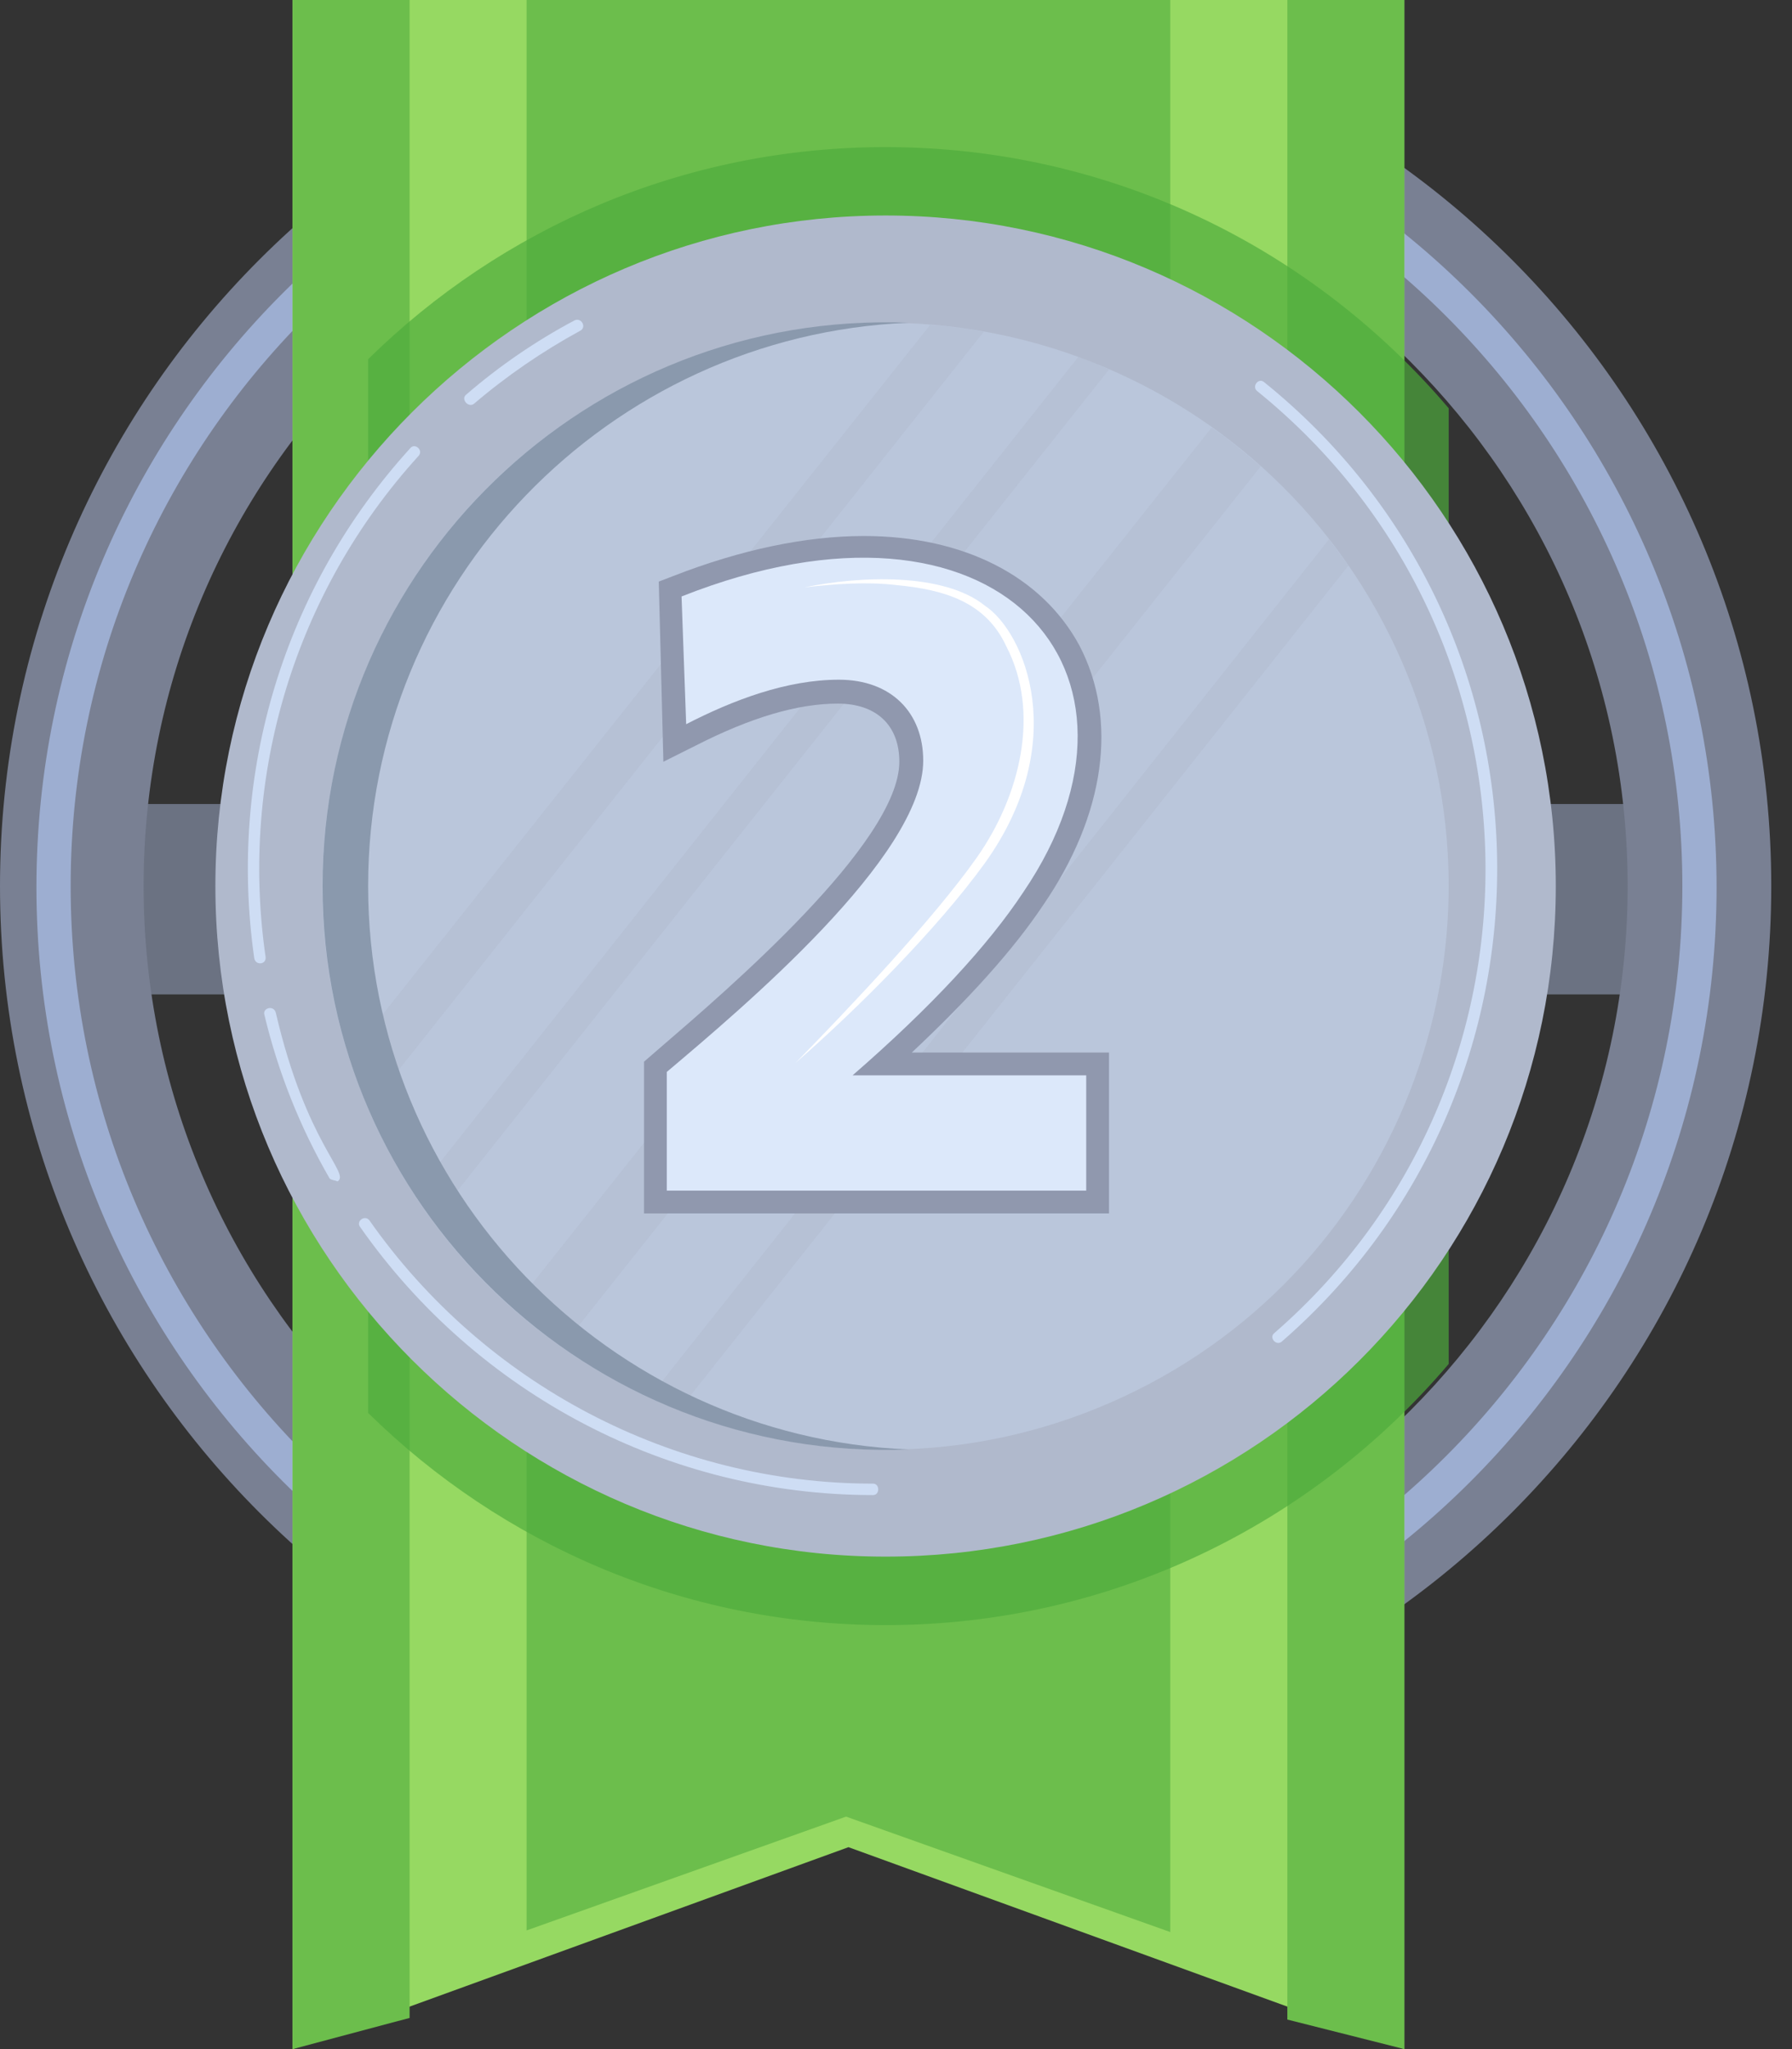 <svg width="21" height="24" viewBox="0 0 21 24" fill="none" xmlns="http://www.w3.org/2000/svg">
<rect x="0" y="0" width="21" height="24" fill="#333333" stroke="none"/>
<path d="M19.327 9.417H1.122V11.647H19.327V9.417Z" fill="#6B7282"/>
<path d="M10.378 0C4.648 0 0 4.648 0 10.378C0 16.108 4.648 20.757 10.378 20.757C16.108 20.757 20.757 16.108 20.757 10.378C20.757 4.648 16.108 0 10.378 0ZM10.378 19.074C5.583 19.074 1.683 15.173 1.683 10.378C1.683 5.583 5.583 1.683 10.378 1.683C15.173 1.683 19.074 5.583 19.074 10.378C19.074 15.173 15.173 19.074 10.378 19.074Z" fill="#798093"/>
<path d="M10.271 0.548C4.849 0.548 0.427 4.955 0.427 10.392C0.427 15.815 4.835 20.236 10.271 20.236C15.708 20.236 20.116 15.828 20.116 10.392C20.116 4.955 15.708 0.548 10.271 0.548ZM10.271 19.822C5.062 19.822 0.828 15.588 0.828 10.378C0.828 5.169 5.062 0.935 10.271 0.935C15.481 0.935 19.715 5.169 19.715 10.378C19.715 15.588 15.481 19.822 10.271 19.822Z" fill="#9DAED1"/>
<path d="M16.457 24L9.943 21.635L3.429 24V0H16.457V24Z" fill="#96D962"/>
<path d="M4.8 0H3.429V24L4.8 23.635V0Z" fill="#6CBE4C"/>
<path d="M15.086 0V23.654L16.457 24V0H15.086Z" fill="#6CBE4C"/>
<path d="M13.714 0H6.171V22.61L9.915 21.277L13.714 22.629V0Z" fill="#6CBE4C"/>
<path d="M13.161 16.361C16.465 14.824 17.897 10.899 16.359 7.595C14.822 4.292 10.897 2.86 7.593 4.397C4.29 5.935 2.858 9.859 4.395 13.163C5.933 16.467 9.857 17.899 13.161 16.361Z" fill="#9EA8BA"/>
<path opacity="0.68" d="M4.314 16.549C5.877 18.085 8.014 19.034 10.378 19.034C13.023 19.034 15.387 17.845 16.977 15.975V4.782C15.387 2.912 13.023 1.723 10.378 1.723C8.014 1.723 5.877 2.671 4.314 4.207V16.549Z" fill="#4FAC3D"/>
<path d="M10.378 18.232C6.051 18.232 2.524 14.706 2.524 10.378C2.524 6.051 6.051 2.524 10.378 2.524C14.706 2.524 18.232 6.051 18.232 10.378C18.232 14.719 14.719 18.232 10.378 18.232Z" fill="#B0B9CC"/>
<path d="M13.161 16.361C16.465 14.824 17.897 10.899 16.359 7.595C14.822 4.292 10.897 2.86 7.593 4.397C4.29 5.935 2.858 9.859 4.395 13.163C5.933 16.467 9.857 17.899 13.161 16.361Z" fill="#BAC6DB"/>
<g opacity="0.43">
<path d="M14.198 5.009L6.011 15.32C6.198 15.481 6.385 15.641 6.585 15.774L14.773 5.463C14.586 5.303 14.399 5.142 14.198 5.009Z" fill="#B0B9CC"/>
<path d="M15.574 6.318L7.613 16.362C7.734 16.416 7.84 16.469 7.961 16.509L15.801 6.625C15.734 6.532 15.654 6.425 15.574 6.318Z" fill="#B0B9CC"/>
<path d="M12.636 4.181L4.862 13.985C4.929 14.091 5.009 14.198 5.076 14.305L12.996 4.328C12.876 4.274 12.756 4.221 12.636 4.181Z" fill="#B0B9CC"/>
<path d="M10.899 3.807L4.087 12.382C4.154 12.582 4.234 12.796 4.314 12.983L11.527 3.887C11.327 3.847 11.113 3.82 10.899 3.807Z" fill="#B0B9CC"/>
</g>
<path d="M4.314 10.378C4.314 6.825 7.133 3.927 10.646 3.78C6.892 3.633 3.78 6.638 3.78 10.378C3.78 14.118 6.892 17.123 10.646 16.977C7.133 16.83 4.314 13.931 4.314 10.378Z" fill="#8A99AD"/>
<path d="M9.991 12.595H12.729V13.945H7.814V12.555C8.682 11.821 10.819 10.031 10.819 8.909C10.819 8.348 10.445 7.961 9.831 7.961C9.216 7.961 8.588 8.201 8.041 8.482L7.987 6.986C11.701 5.516 13.744 7.867 11.995 10.445C11.58 11.073 10.913 11.794 9.991 12.595Z" fill="#BAC6D8"/>
<path d="M9.991 12.595H12.729V13.945H7.814V12.555C8.682 11.821 10.819 10.031 10.819 8.909C10.819 8.348 10.445 7.961 9.831 7.961C9.216 7.961 8.588 8.201 8.041 8.482L7.987 6.986C11.701 5.516 13.744 7.867 11.995 10.445C11.58 11.073 10.913 11.794 9.991 12.595Z" fill="#BAC6D8"/>
<path d="M7.547 14.212V12.435L7.747 12.262C8.508 11.607 10.539 9.871 10.539 8.922C10.539 8.495 10.271 8.241 9.817 8.241C9.35 8.241 8.802 8.401 8.148 8.735L7.774 8.922L7.72 6.812L7.894 6.745C8.682 6.438 9.443 6.278 10.124 6.278C11.287 6.278 12.208 6.745 12.649 7.56C13.103 8.428 12.956 9.537 12.222 10.605C11.874 11.126 11.353 11.701 10.685 12.328H12.996V14.212H7.547Z" fill="#9098AE"/>
<path d="M9.991 12.595H12.729V13.945H7.814V12.555C8.682 11.821 10.819 10.031 10.819 8.909C10.819 8.348 10.445 7.961 9.831 7.961C9.216 7.961 8.588 8.201 8.041 8.482L7.987 6.986C11.701 5.516 13.744 7.867 11.995 10.445C11.58 11.073 10.913 11.794 9.991 12.595Z" fill="#DCE8FA"/>
<path d="M9.43 6.879C10.071 6.745 11.059 6.705 11.54 7.093C12.008 7.4 12.556 8.695 11.54 10.111C10.979 10.886 10.044 11.821 9.323 12.449C9.938 11.821 10.939 10.766 11.447 10.044C11.954 9.323 12.195 8.348 11.794 7.573C11.554 7.052 11.073 6.906 10.498 6.852C10.151 6.812 9.791 6.839 9.43 6.879Z" fill="white"/>
<path d="M2.979 11.22C2.671 9.056 3.326 6.879 4.808 5.249C4.862 5.182 4.969 5.276 4.902 5.343C3.459 6.932 2.805 9.083 3.112 11.206C3.126 11.3 2.992 11.313 2.979 11.22Z" fill="#CEDDF4"/>
<path d="M3.86 13.798C3.513 13.197 3.259 12.556 3.099 11.888C3.072 11.807 3.206 11.767 3.232 11.861C3.593 13.41 4.114 13.744 3.954 13.838C3.94 13.824 3.873 13.824 3.86 13.798Z" fill="#CEDDF4"/>
<path d="M10.231 17.511C7.84 17.511 5.596 16.335 4.221 14.372C4.167 14.305 4.274 14.225 4.328 14.292C5.677 16.215 7.881 17.377 10.231 17.377C10.312 17.377 10.312 17.511 10.231 17.511Z" fill="#CEDDF4"/>
<path d="M14.933 15.614C18.299 12.689 18.232 7.413 14.733 4.581C14.666 4.528 14.746 4.421 14.813 4.475C18.392 7.36 18.446 12.729 15.027 15.708C14.96 15.774 14.866 15.668 14.933 15.614Z" fill="#CEDDF4"/>
<path d="M5.463 4.622C5.85 4.288 6.278 3.994 6.732 3.753C6.812 3.713 6.879 3.833 6.799 3.874C6.358 4.114 5.93 4.408 5.556 4.728C5.49 4.782 5.396 4.675 5.463 4.622Z" fill="#CEDDF4"/>
</svg>
